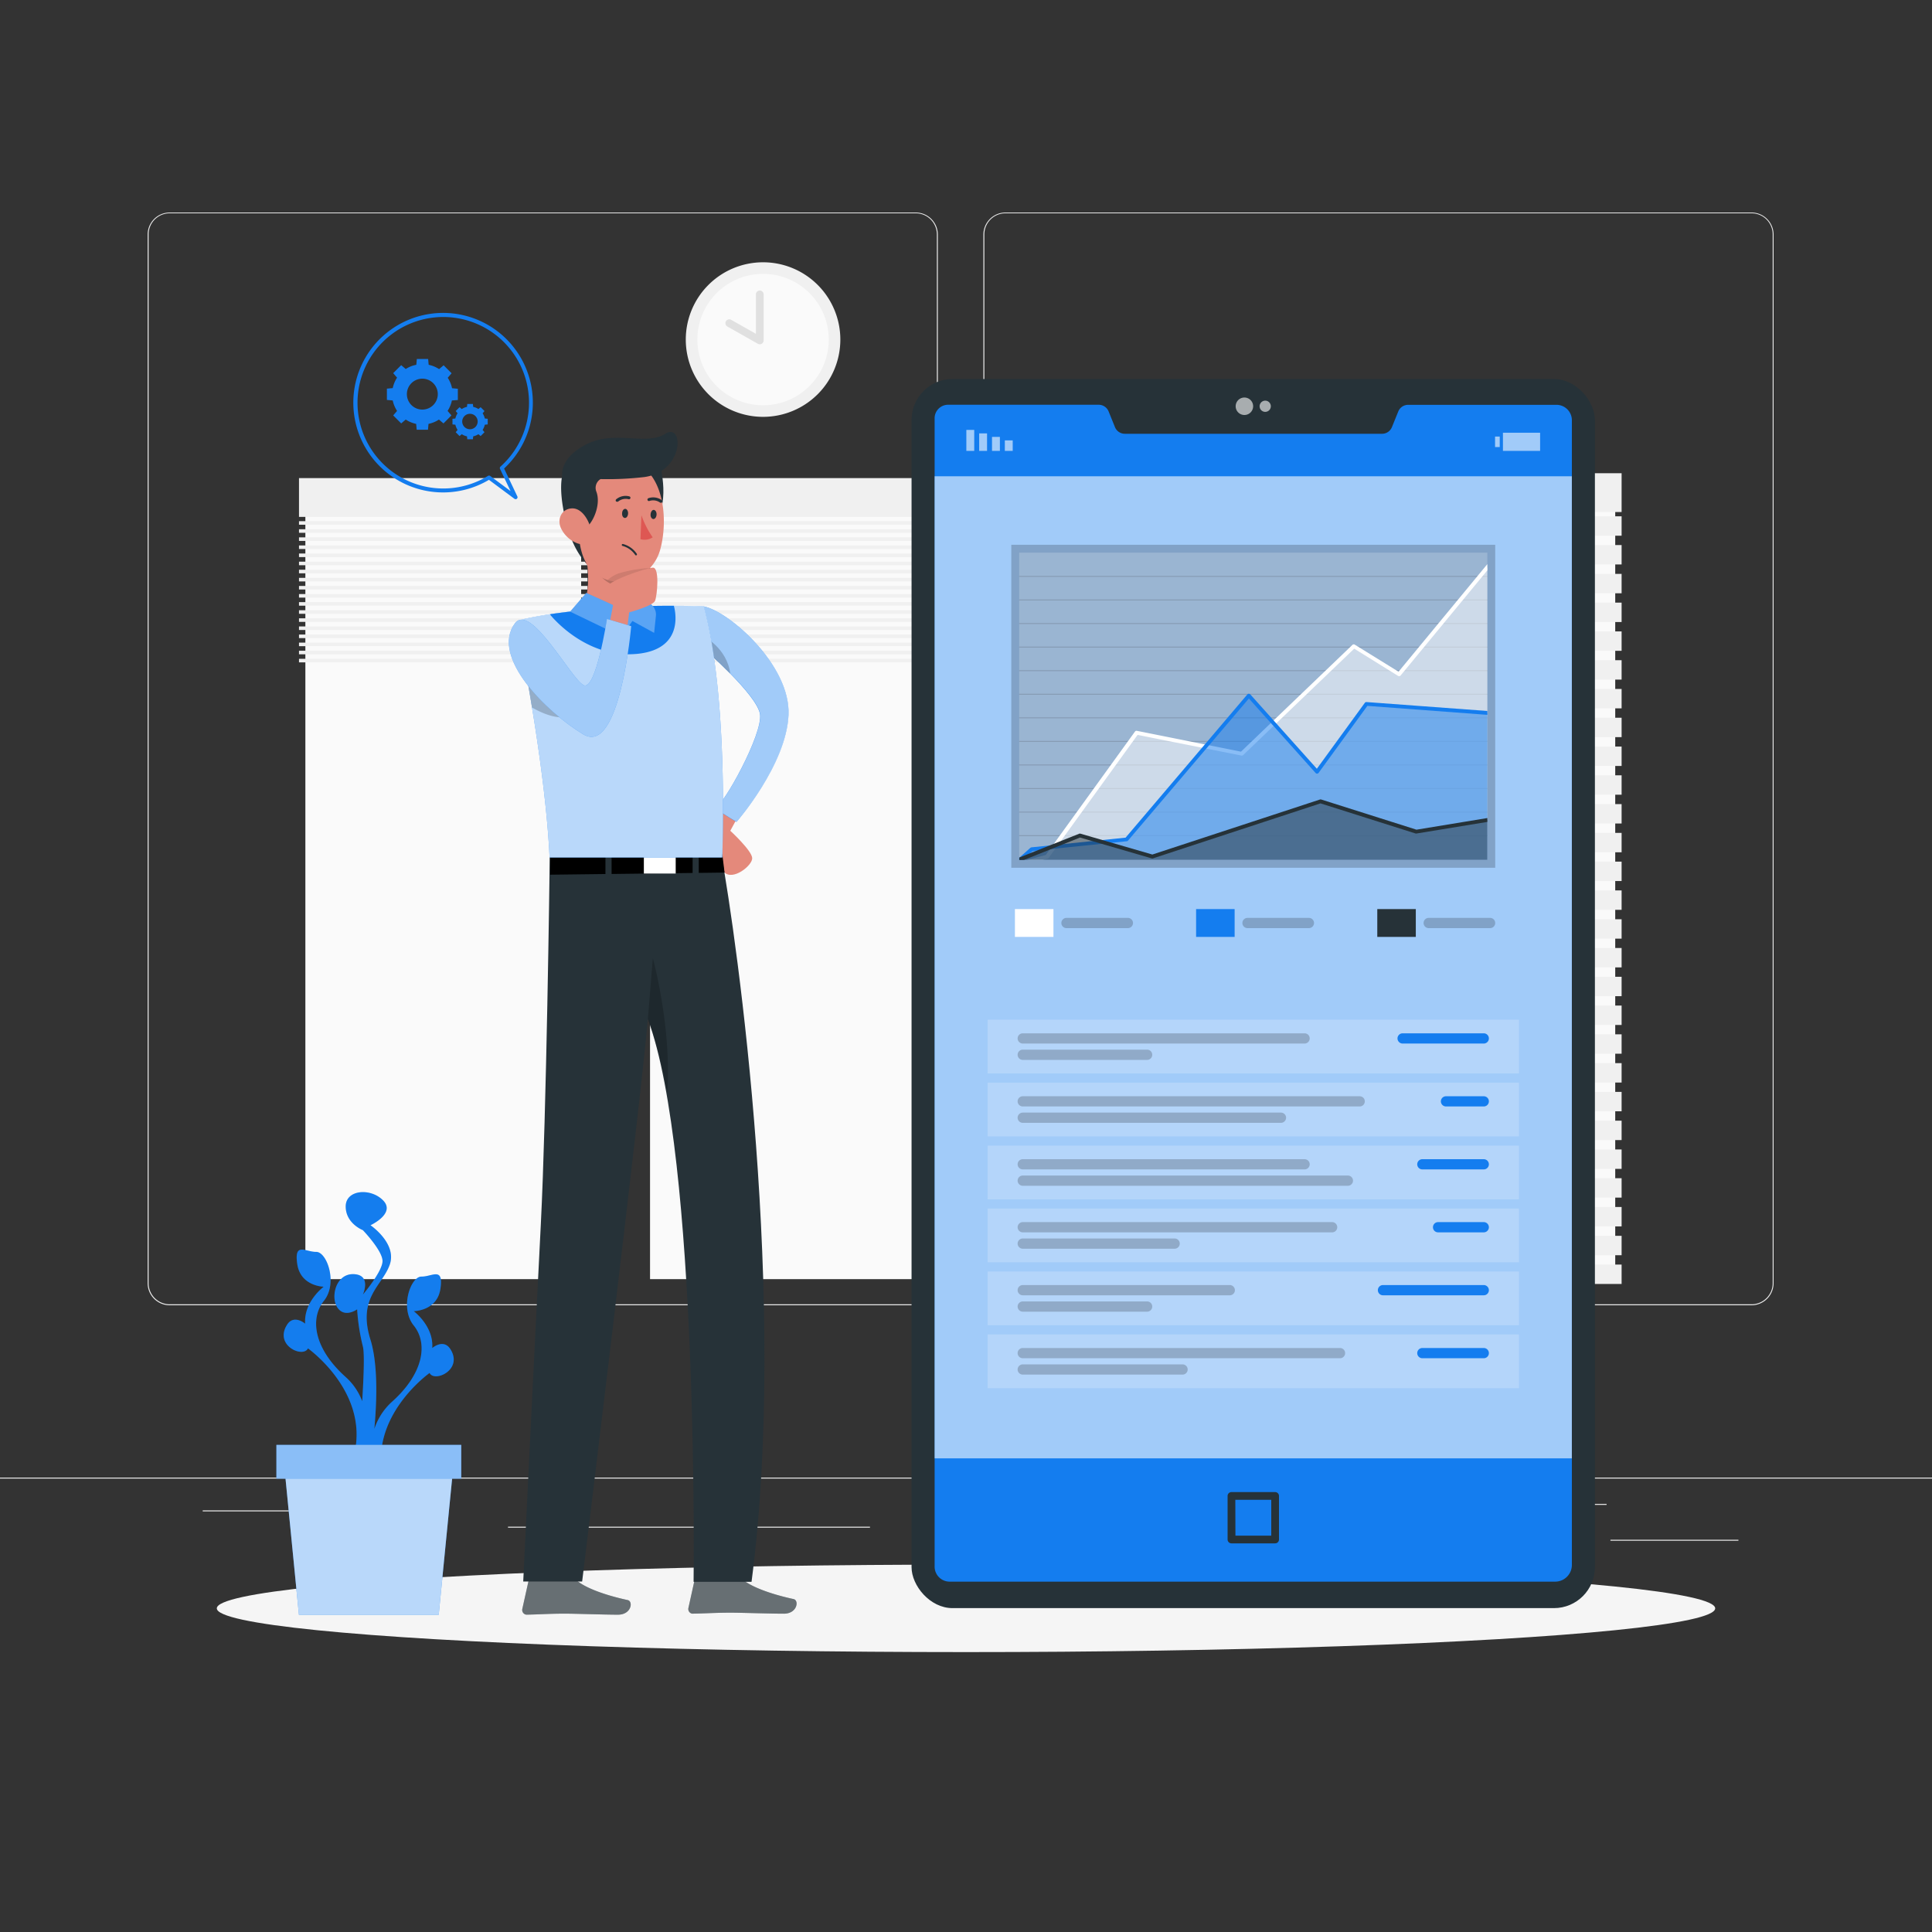 <svg xmlns="http://www.w3.org/2000/svg" viewBox="0 0 500 500"><rect x="0" y="0" width="500" height="500" fill="#333333" stroke="none"/><g id="freepik--background-complete--inject-18"><rect y="382.4" width="500" height="0.25" style="fill:#ebebeb"></rect><rect x="416.78" y="398.49" width="33.12" height="0.25" style="fill:#ebebeb"></rect><rect x="322.53" y="401.21" width="8.69" height="0.25" style="fill:#ebebeb"></rect><rect x="396.59" y="389.21" width="19.19" height="0.25" style="fill:#ebebeb"></rect><rect x="52.46" y="390.89" width="43.19" height="0.25" style="fill:#ebebeb"></rect><rect x="104.56" y="390.89" width="6.33" height="0.25" style="fill:#ebebeb"></rect><rect x="131.47" y="395.11" width="93.68" height="0.25" style="fill:#ebebeb"></rect><path d="M237,337.8H43.91a5.71,5.71,0,0,1-5.7-5.71V60.66A5.71,5.71,0,0,1,43.91,55H237a5.71,5.71,0,0,1,5.71,5.71V332.09A5.71,5.71,0,0,1,237,337.8ZM43.91,55.2a5.46,5.46,0,0,0-5.45,5.46V332.09a5.46,5.46,0,0,0,5.45,5.46H237a5.47,5.47,0,0,0,5.46-5.46V60.66A5.47,5.47,0,0,0,237,55.2Z" style="fill:#ebebeb"></path><path d="M453.31,337.8H260.21a5.72,5.72,0,0,1-5.71-5.71V60.66A5.72,5.72,0,0,1,260.21,55h193.1A5.71,5.71,0,0,1,459,60.66V332.09A5.71,5.71,0,0,1,453.31,337.8ZM260.21,55.2a5.47,5.47,0,0,0-5.46,5.46V332.09a5.47,5.47,0,0,0,5.46,5.46h193.1a5.47,5.47,0,0,0,5.46-5.46V60.66a5.47,5.47,0,0,0-5.46-5.46Z" style="fill:#ebebeb"></path><rect x="257.44" y="125.25" width="71.37" height="204.54" transform="translate(586.26 455.03) rotate(180)" style="fill:#fafafa"></rect><rect x="255.79" y="122.47" width="74.67" height="10.04" transform="translate(586.26 254.98) rotate(180)" style="fill:#f0f0f0"></rect><rect x="255.79" y="133.62" width="74.67" height="5.02" transform="translate(586.26 272.26) rotate(180)" style="fill:#f0f0f0"></rect><rect x="255.79" y="141.07" width="74.67" height="5.02" transform="translate(586.26 287.15) rotate(180)" style="fill:#f0f0f0"></rect><rect x="255.79" y="148.51" width="74.67" height="5.02" transform="translate(586.26 302.05) rotate(180)" style="fill:#f0f0f0"></rect><rect x="255.79" y="155.96" width="74.67" height="5.02" transform="translate(586.26 316.94) rotate(180)" style="fill:#f0f0f0"></rect><rect x="255.79" y="163.41" width="74.67" height="5.02" transform="translate(586.26 331.84) rotate(180)" style="fill:#f0f0f0"></rect><rect x="255.79" y="170.86" width="74.67" height="5.02" transform="translate(586.26 346.74) rotate(180)" style="fill:#f0f0f0"></rect><rect x="255.79" y="178.31" width="74.67" height="5.02" transform="translate(586.26 361.63) rotate(180)" style="fill:#f0f0f0"></rect><rect x="255.79" y="185.76" width="74.67" height="5.02" transform="translate(586.26 376.53) rotate(180)" style="fill:#f0f0f0"></rect><rect x="255.79" y="193.2" width="74.67" height="5.02" transform="translate(586.26 391.43) rotate(180)" style="fill:#f0f0f0"></rect><rect x="255.79" y="200.65" width="74.67" height="5.02" transform="translate(586.26 406.32) rotate(180)" style="fill:#f0f0f0"></rect><rect x="255.79" y="208.1" width="74.67" height="5.02" transform="translate(586.26 421.22) rotate(180)" style="fill:#f0f0f0"></rect><rect x="255.79" y="215.55" width="74.67" height="5.02" transform="translate(586.26 436.12) rotate(180)" style="fill:#f0f0f0"></rect><rect x="255.79" y="223" width="74.67" height="5.02" transform="translate(586.26 451.01) rotate(180)" style="fill:#f0f0f0"></rect><rect x="255.79" y="230.45" width="74.67" height="5.02" transform="translate(586.26 465.91) rotate(180)" style="fill:#f0f0f0"></rect><rect x="255.79" y="237.89" width="74.67" height="5.02" transform="translate(586.26 480.81) rotate(180)" style="fill:#f0f0f0"></rect><rect x="255.79" y="245.34" width="74.67" height="5.02" transform="translate(586.26 495.7) rotate(180)" style="fill:#f0f0f0"></rect><rect x="255.79" y="252.79" width="74.67" height="5.02" transform="translate(586.26 510.6) rotate(180)" style="fill:#f0f0f0"></rect><rect x="255.79" y="260.24" width="74.67" height="5.02" transform="translate(586.26 525.5) rotate(180)" style="fill:#f0f0f0"></rect><rect x="255.79" y="267.69" width="74.67" height="5.02" transform="translate(586.26 540.39) rotate(180)" style="fill:#f0f0f0"></rect><rect x="255.79" y="275.13" width="74.67" height="5.02" transform="translate(586.26 555.29) rotate(180)" style="fill:#f0f0f0"></rect><rect x="255.79" y="282.58" width="74.67" height="5.02" transform="translate(586.26 570.18) rotate(180)" style="fill:#f0f0f0"></rect><rect x="255.79" y="290.03" width="74.67" height="5.02" transform="translate(586.26 585.08) rotate(180)" style="fill:#f0f0f0"></rect><rect x="255.79" y="297.48" width="74.67" height="5.02" transform="translate(586.26 599.98) rotate(180)" style="fill:#f0f0f0"></rect><rect x="255.79" y="304.93" width="74.67" height="5.02" transform="translate(586.26 614.87) rotate(180)" style="fill:#f0f0f0"></rect><rect x="255.79" y="312.38" width="74.67" height="5.02" transform="translate(586.26 629.77) rotate(180)" style="fill:#f0f0f0"></rect><rect x="255.79" y="319.82" width="74.67" height="5.02" transform="translate(586.26 644.67) rotate(180)" style="fill:#f0f0f0"></rect><rect x="255.79" y="327.27" width="74.67" height="5.02" transform="translate(586.26 659.56) rotate(180)" style="fill:#f0f0f0"></rect><rect x="346.65" y="125.25" width="71.37" height="204.54" transform="translate(764.67 455.03) rotate(180)" style="fill:#fafafa"></rect><rect x="345" y="122.47" width="74.67" height="10.04" transform="translate(764.67 254.98) rotate(180)" style="fill:#f0f0f0"></rect><rect x="345" y="133.62" width="74.67" height="5.02" transform="translate(764.67 272.26) rotate(180)" style="fill:#f0f0f0"></rect><rect x="345" y="141.07" width="74.67" height="5.02" transform="translate(764.67 287.15) rotate(180)" style="fill:#f0f0f0"></rect><rect x="345" y="148.51" width="74.67" height="5.02" transform="translate(764.67 302.05) rotate(180)" style="fill:#f0f0f0"></rect><rect x="345" y="155.96" width="74.67" height="5.02" transform="translate(764.67 316.94) rotate(180)" style="fill:#f0f0f0"></rect><rect x="345" y="163.41" width="74.67" height="5.02" transform="translate(764.67 331.84) rotate(180)" style="fill:#f0f0f0"></rect><rect x="345" y="170.86" width="74.67" height="5.02" transform="translate(764.67 346.74) rotate(180)" style="fill:#f0f0f0"></rect><rect x="345" y="178.31" width="74.67" height="5.02" transform="translate(764.67 361.63) rotate(180)" style="fill:#f0f0f0"></rect><rect x="345" y="185.76" width="74.67" height="5.02" transform="translate(764.67 376.53) rotate(180)" style="fill:#f0f0f0"></rect><rect x="345" y="193.2" width="74.67" height="5.02" transform="translate(764.67 391.43) rotate(180)" style="fill:#f0f0f0"></rect><rect x="345" y="200.65" width="74.67" height="5.02" transform="translate(764.67 406.32) rotate(180)" style="fill:#f0f0f0"></rect><rect x="345" y="208.1" width="74.67" height="5.02" transform="translate(764.67 421.22) rotate(180)" style="fill:#f0f0f0"></rect><rect x="345" y="215.55" width="74.67" height="5.02" transform="translate(764.67 436.12) rotate(180)" style="fill:#f0f0f0"></rect><rect x="345" y="223" width="74.67" height="5.02" transform="translate(764.67 451.01) rotate(180)" style="fill:#f0f0f0"></rect><rect x="345" y="230.45" width="74.67" height="5.02" transform="translate(764.67 465.91) rotate(180)" style="fill:#f0f0f0"></rect><rect x="345" y="237.89" width="74.67" height="5.02" transform="translate(764.67 480.81) rotate(180)" style="fill:#f0f0f0"></rect><rect x="345" y="245.34" width="74.67" height="5.02" transform="translate(764.67 495.7) rotate(180)" style="fill:#f0f0f0"></rect><rect x="345" y="252.79" width="74.67" height="5.02" transform="translate(764.67 510.6) rotate(180)" style="fill:#f0f0f0"></rect><rect x="345" y="260.24" width="74.67" height="5.02" transform="translate(764.67 525.5) rotate(180)" style="fill:#f0f0f0"></rect><rect x="345" y="267.69" width="74.67" height="5.02" transform="translate(764.67 540.39) rotate(180)" style="fill:#f0f0f0"></rect><rect x="345" y="275.13" width="74.67" height="5.02" transform="translate(764.67 555.29) rotate(180)" style="fill:#f0f0f0"></rect><rect x="345" y="282.58" width="74.67" height="5.02" transform="translate(764.67 570.18) rotate(180)" style="fill:#f0f0f0"></rect><rect x="345" y="290.03" width="74.67" height="5.02" transform="translate(764.67 585.08) rotate(180)" style="fill:#f0f0f0"></rect><rect x="345" y="297.48" width="74.67" height="5.02" transform="translate(764.67 599.98) rotate(180)" style="fill:#f0f0f0"></rect><rect x="345" y="304.93" width="74.67" height="5.02" transform="translate(764.67 614.87) rotate(180)" style="fill:#f0f0f0"></rect><rect x="345" y="312.38" width="74.67" height="5.02" transform="translate(764.67 629.77) rotate(180)" style="fill:#f0f0f0"></rect><rect x="345" y="319.82" width="74.67" height="5.02" transform="translate(764.67 644.67) rotate(180)" style="fill:#f0f0f0"></rect><rect x="345" y="327.27" width="74.67" height="5.02" transform="translate(764.67 659.56) rotate(180)" style="fill:#f0f0f0"></rect><rect x="168.24" y="126.5" width="71.37" height="204.54" transform="translate(407.84 457.54) rotate(180)" style="fill:#fafafa"></rect><rect x="166.59" y="123.72" width="74.67" height="10.04" transform="translate(407.84 257.49) rotate(180)" style="fill:#f0f0f0"></rect><rect x="166.59" y="134.87" width="74.67" height="0.92" transform="translate(407.84 270.67) rotate(180)" style="fill:#f0f0f0"></rect><rect x="166.59" y="136.97" width="74.67" height="0.92" transform="translate(407.84 274.86) rotate(180)" style="fill:#f0f0f0"></rect><rect x="166.59" y="139.06" width="74.67" height="0.92" transform="translate(407.84 279.05) rotate(180)" style="fill:#f0f0f0"></rect><rect x="166.59" y="141.16" width="74.67" height="0.92" transform="translate(407.84 283.24) rotate(180)" style="fill:#f0f0f0"></rect><rect x="166.59" y="143.26" width="74.67" height="0.92" transform="translate(407.84 287.43) rotate(180)" style="fill:#f0f0f0"></rect><rect x="166.59" y="145.35" width="74.67" height="0.92" transform="translate(407.84 291.63) rotate(180)" style="fill:#f0f0f0"></rect><rect x="166.59" y="147.45" width="74.67" height="0.92" transform="translate(407.84 295.82) rotate(180)" style="fill:#f0f0f0"></rect><rect x="166.59" y="149.54" width="74.67" height="0.92" transform="translate(407.84 300.01) rotate(180)" style="fill:#f0f0f0"></rect><rect x="166.59" y="151.64" width="74.67" height="0.92" transform="translate(407.84 304.2) rotate(180)" style="fill:#f0f0f0"></rect><rect x="166.59" y="153.73" width="74.67" height="0.92" transform="translate(407.84 308.39) rotate(180)" style="fill:#f0f0f0"></rect><rect x="166.59" y="155.83" width="74.67" height="0.92" transform="translate(407.84 312.58) rotate(180)" style="fill:#f0f0f0"></rect><rect x="166.59" y="157.92" width="74.67" height="0.92" transform="translate(407.84 316.77) rotate(180)" style="fill:#f0f0f0"></rect><rect x="166.59" y="160.02" width="74.67" height="0.92" transform="translate(407.84 320.96) rotate(180)" style="fill:#f0f0f0"></rect><rect x="166.59" y="162.12" width="74.67" height="0.92" transform="translate(407.84 325.16) rotate(180)" style="fill:#f0f0f0"></rect><rect x="166.59" y="164.21" width="74.67" height="0.92" transform="translate(407.84 329.35) rotate(180)" style="fill:#f0f0f0"></rect><rect x="166.59" y="166.31" width="74.67" height="0.92" transform="translate(407.84 333.54) rotate(180)" style="fill:#f0f0f0"></rect><rect x="166.59" y="168.4" width="74.67" height="0.92" transform="translate(407.84 337.73) rotate(180)" style="fill:#f0f0f0"></rect><rect x="166.59" y="170.5" width="74.67" height="0.92" transform="translate(407.84 341.92) rotate(180)" style="fill:#f0f0f0"></rect><rect x="79.03" y="126.5" width="71.37" height="204.54" transform="translate(229.43 457.54) rotate(180)" style="fill:#fafafa"></rect><rect x="77.38" y="123.72" width="74.67" height="10.04" transform="translate(229.43 257.49) rotate(180)" style="fill:#f0f0f0"></rect><rect x="77.38" y="134.87" width="74.67" height="0.92" transform="translate(229.43 270.67) rotate(180)" style="fill:#f0f0f0"></rect><rect x="77.38" y="136.97" width="74.67" height="0.92" transform="translate(229.43 274.86) rotate(180)" style="fill:#f0f0f0"></rect><rect x="77.38" y="139.06" width="74.67" height="0.92" transform="translate(229.43 279.05) rotate(180)" style="fill:#f0f0f0"></rect><rect x="77.38" y="141.16" width="74.67" height="0.92" transform="translate(229.43 283.24) rotate(180)" style="fill:#f0f0f0"></rect><rect x="77.38" y="143.26" width="74.67" height="0.92" transform="translate(229.43 287.43) rotate(180)" style="fill:#f0f0f0"></rect><rect x="77.38" y="145.35" width="74.67" height="0.92" transform="translate(229.43 291.63) rotate(180)" style="fill:#f0f0f0"></rect><rect x="77.38" y="147.45" width="74.67" height="0.92" transform="translate(229.43 295.82) rotate(180)" style="fill:#f0f0f0"></rect><rect x="77.38" y="149.54" width="74.67" height="0.92" transform="translate(229.43 300.01) rotate(180)" style="fill:#f0f0f0"></rect><rect x="77.38" y="151.64" width="74.67" height="0.92" transform="translate(229.43 304.2) rotate(180)" style="fill:#f0f0f0"></rect><rect x="77.38" y="153.73" width="74.67" height="0.92" transform="translate(229.43 308.39) rotate(180)" style="fill:#f0f0f0"></rect><rect x="77.38" y="155.83" width="74.67" height="0.92" transform="translate(229.43 312.58) rotate(180)" style="fill:#f0f0f0"></rect><rect x="77.38" y="157.92" width="74.67" height="0.92" transform="translate(229.43 316.77) rotate(180)" style="fill:#f0f0f0"></rect><rect x="77.38" y="160.02" width="74.67" height="0.92" transform="translate(229.43 320.96) rotate(180)" style="fill:#f0f0f0"></rect><rect x="77.38" y="162.12" width="74.67" height="0.92" transform="translate(229.43 325.16) rotate(180)" style="fill:#f0f0f0"></rect><rect x="77.38" y="164.21" width="74.67" height="0.92" transform="translate(229.43 329.35) rotate(180)" style="fill:#f0f0f0"></rect><rect x="77.38" y="166.31" width="74.67" height="0.92" transform="translate(229.43 333.54) rotate(180)" style="fill:#f0f0f0"></rect><rect x="77.38" y="168.4" width="74.67" height="0.92" transform="translate(229.43 337.73) rotate(180)" style="fill:#f0f0f0"></rect><rect x="77.38" y="170.5" width="74.67" height="0.92" transform="translate(229.43 341.92) rotate(180)" style="fill:#f0f0f0"></rect><path d="M217.48,87.88a20,20,0,1,1-20-20A20,20,0,0,1,217.48,87.88Z" style="fill:#f0f0f0"></path><path d="M214.48,87.88a17,17,0,1,1-17-17A17,17,0,0,1,214.48,87.88Z" style="fill:#fafafa"></path><path d="M196.63,89.1a1,1,0,0,1-.49-.13l-7.89-4.46a1,1,0,0,1-.38-1.37,1,1,0,0,1,1.36-.37l6.4,3.62V76.19a1,1,0,0,1,2,0V88.1a1,1,0,0,1-1,1Z" style="fill:#e0e0e0"></path></g><g id="freepik--Shadow--inject-18"><ellipse id="freepik--path--inject-18" cx="250" cy="416.24" rx="193.89" ry="11.32" style="fill:#f5f5f5"></ellipse></g><g id="freepik--Plant--inject-18"><path d="M116.63,349.27c-1.8-3-4.77-.39-4.77-.39.43-5.68-4.8-9.56-4.8-9.56s6.07,0,6.92-5.8-2.12-3.1-4.9-3.14-5.69,8.09-2,12.66,2.68,12.37-5.78,19.87a16.44,16.44,0,0,0-4.42,6.9c.63-6.89,1-16.6-1-23.08-3.45-11,3.12-14,5-19.48s-5-10.16-5-10.16,6.5-3,3.33-6.36-9.74-2.92-9.74,1.5,4.44,6.13,4.44,6.13,5.09,5.29,5.09,8-5.09,8.68-5.09,8.68,2.33-5.07-2.32-5.29-6.14,5.93-4.24,8.68,5.08.42,5.08.42a53.45,53.45,0,0,0,1.46,9.53c.48,1.58.25,7.79-.15,14.26a15.94,15.94,0,0,0-4.12-6.12c-8.47-7.5-9.46-15.3-5.79-19.87s.76-12.7-2-12.66-5.75-2.65-4.9,3.14S83.78,333,83.78,333s-5.22,3.89-4.8,9.57c0,0-3-2.58-4.76.39-3.22,5.29,4.23,8.57,5.48,6,0,0,15.79,11.18,12,27.27l.89,1.3c-.12,1.3-.19,2.08-.19,2.08l1.24-.53,1.4,2.08a48.19,48.19,0,0,0,.36,7l3.78-5.57c-3.81-16.09,12-27.27,12-27.27C112.39,357.84,119.84,354.56,116.63,349.27Z" style="fill:#147DEF"></path><path d="M116.63,349.27c-1.8-3-4.77-.39-4.77-.39.43-5.68-4.8-9.56-4.8-9.56s6.07,0,6.92-5.8-2.12-3.1-4.9-3.14-5.69,8.09-2,12.66,2.68,12.37-5.78,19.87a16.44,16.44,0,0,0-4.42,6.9c.63-6.89,1-16.6-1-23.08-3.45-11,3.12-14,5-19.48s-5-10.16-5-10.16,6.5-3,3.33-6.36-9.74-2.92-9.74,1.5,4.44,6.13,4.44,6.13,5.09,5.29,5.09,8-5.09,8.68-5.09,8.68,2.33-5.07-2.32-5.29-6.14,5.93-4.24,8.68,5.08.42,5.08.42a53.45,53.45,0,0,0,1.46,9.53c.48,1.58.25,7.79-.15,14.26a15.94,15.94,0,0,0-4.12-6.12c-8.47-7.5-9.46-15.3-5.79-19.87s.76-12.7-2-12.66-5.75-2.65-4.9,3.14S83.78,333,83.78,333s-5.22,3.89-4.8,9.57c0,0-3-2.58-4.76.39-3.22,5.29,4.23,8.57,5.48,6,0,0,15.79,11.18,12,27.27l.89,1.3c-.12,1.3-.19,2.08-.19,2.08l1.24-.53,1.4,2.08a48.19,48.19,0,0,0,.36,7l3.78-5.57c-3.81-16.09,12-27.27,12-27.27C112.39,357.84,119.84,354.56,116.63,349.27Z" style="fill:#147DEF;opacity:0.2;isolation:isolate"></path><polygon points="113.54 417.91 77.36 417.91 73.46 378.3 117.44 378.3 113.54 417.91" style="fill:#147DEF"></polygon><polygon points="113.54 417.91 77.36 417.91 73.46 378.3 117.44 378.3 113.54 417.91" style="fill:#fff;opacity:0.7;isolation:isolate"></polygon><rect x="71.53" y="373.93" width="47.84" height="8.74" style="fill:#147DEF"></rect><rect x="71.53" y="373.93" width="47.84" height="8.74" style="fill:#fff;opacity:0.5;isolation:isolate"></rect></g><g id="freepik--Device--inject-18"><rect x="235.91" y="98.09" width="176.85" height="318.09" rx="10.6" style="fill:#263238"></rect><path d="M406.8,108.74V405a4.33,4.33,0,0,1-4.4,4.33H245.81a3.89,3.89,0,0,1-3.93-4V108.38a3.5,3.5,0,0,1,3.37-3.63h39.14a2.77,2.77,0,0,1,2.53,1.76l1.62,4a2.75,2.75,0,0,0,2.52,1.75h66.65a2.75,2.75,0,0,0,2.52-1.72l1.62-4a2.76,2.76,0,0,1,2.52-1.77H403A4,4,0,0,1,406.8,108.74Z" style="fill:#147DEF"></path><rect x="241.88" y="123.26" width="164.91" height="254.16" style="fill:#fff;opacity:0.6;isolation:isolate"></rect><rect x="255.59" y="263.9" width="137.51" height="13.91" style="fill:#fff;opacity:0.2;isolation:isolate"></rect><rect x="255.59" y="280.19" width="137.51" height="13.91" style="fill:#fff;opacity:0.2;isolation:isolate"></rect><rect x="255.59" y="296.48" width="137.51" height="13.91" style="fill:#fff;opacity:0.2;isolation:isolate"></rect><rect x="255.59" y="312.77" width="137.51" height="13.91" style="fill:#fff;opacity:0.2;isolation:isolate"></rect><rect x="255.59" y="329.06" width="137.51" height="13.91" style="fill:#fff;opacity:0.2;isolation:isolate"></rect><rect x="255.59" y="345.35" width="137.51" height="13.91" style="fill:#fff;opacity:0.2;isolation:isolate"></rect><rect x="260.06" y="113.97" width="2.04" height="2.72" transform="translate(522.15 230.66) rotate(180)" style="fill:#fff;opacity:0.6;isolation:isolate"></rect><rect x="256.74" y="113.06" width="2.04" height="3.62" transform="translate(515.51 229.75) rotate(180)" style="fill:#fff;opacity:0.6;isolation:isolate"></rect><rect x="253.42" y="112.16" width="2.04" height="4.53" transform="translate(508.87 228.85) rotate(180)" style="fill:#fff;opacity:0.6;isolation:isolate"></rect><rect x="250.1" y="111.25" width="2.04" height="5.43" transform="translate(502.23 227.94) rotate(180)" style="fill:#fff;opacity:0.6;isolation:isolate"></rect><rect x="386.92" y="112.98" width="1.21" height="2.72" style="fill:#fff;opacity:0.6;isolation:isolate"></rect><rect x="388.96" y="111.99" width="9.62" height="4.7" transform="translate(787.54 228.68) rotate(180)" style="fill:#fff;opacity:0.6;isolation:isolate"></rect><path d="M330,399.42H318.7a1,1,0,0,1-1-1V387.15a1,1,0,0,1,1-1H330a1,1,0,0,1,1,1v11.27A1,1,0,0,1,330,399.42Zm-10.27-2H329v-9.27H319.7Z" style="fill:#263238"></path><rect x="262.66" y="235.27" width="9.97" height="7.2" style="fill:#fff"></rect><path d="M291.85,240.2H276a1.33,1.33,0,0,1-1.32-1.33h0a1.32,1.32,0,0,1,1.32-1.32h15.89a1.32,1.32,0,0,1,1.33,1.32h0A1.33,1.33,0,0,1,291.85,240.2Z" style="opacity:0.2;isolation:isolate"></path><rect x="309.55" y="235.27" width="9.97" height="7.2" style="fill:#147DEF"></rect><path d="M338.74,240.2H322.85a1.33,1.33,0,0,1-1.32-1.33h0a1.32,1.32,0,0,1,1.32-1.32h15.89a1.32,1.32,0,0,1,1.33,1.32h0A1.33,1.33,0,0,1,338.74,240.2Z" style="opacity:0.2;isolation:isolate"></path><rect x="356.44" y="235.27" width="9.97" height="7.2" style="fill:#263238"></rect><path d="M385.63,240.2H369.74a1.33,1.33,0,0,1-1.32-1.33h0a1.32,1.32,0,0,1,1.32-1.32h15.89a1.32,1.32,0,0,1,1.33,1.32h0A1.33,1.33,0,0,1,385.63,240.2Z" style="opacity:0.2;isolation:isolate"></path><path d="M337.63,270.07H264.69a1.34,1.34,0,0,1-1.33-1.33h0a1.33,1.33,0,0,1,1.33-1.32h72.94a1.32,1.32,0,0,1,1.32,1.32h0A1.33,1.33,0,0,1,337.63,270.07Z" style="opacity:0.2;isolation:isolate"></path><path d="M296.88,274.3H264.69a1.33,1.33,0,0,1-1.33-1.32h0a1.33,1.33,0,0,1,1.33-1.33h32.19A1.32,1.32,0,0,1,298.2,273h0A1.32,1.32,0,0,1,296.88,274.3Z" style="opacity:0.2;isolation:isolate"></path><path d="M384,270.07H363a1.34,1.34,0,0,1-1.33-1.33h0a1.33,1.33,0,0,1,1.33-1.32h21a1.32,1.32,0,0,1,1.32,1.32h0A1.33,1.33,0,0,1,384,270.07Z" style="fill:#147DEF"></path><path d="M351.89,286.35h-87.2a1.33,1.33,0,0,1-1.33-1.32h0a1.33,1.33,0,0,1,1.33-1.32h87.2a1.32,1.32,0,0,1,1.32,1.32h0A1.32,1.32,0,0,1,351.89,286.35Z" style="opacity:0.2;isolation:isolate"></path><path d="M331.51,290.59H264.69a1.33,1.33,0,0,1-1.33-1.33h0a1.33,1.33,0,0,1,1.33-1.32h66.82a1.33,1.33,0,0,1,1.33,1.32h0A1.33,1.33,0,0,1,331.51,290.59Z" style="opacity:0.2;isolation:isolate"></path><path d="M384,286.35h-9.78a1.32,1.32,0,0,1-1.32-1.32h0a1.32,1.32,0,0,1,1.32-1.32H384a1.32,1.32,0,0,1,1.32,1.32h0A1.32,1.32,0,0,1,384,286.35Z" style="fill:#147DEF"></path><path d="M337.63,302.64H264.69a1.33,1.33,0,0,1-1.33-1.32h0a1.33,1.33,0,0,1,1.33-1.32h72.94a1.32,1.32,0,0,1,1.32,1.32h0A1.32,1.32,0,0,1,337.63,302.64Z" style="opacity:0.2;isolation:isolate"></path><path d="M348.83,306.88H264.69a1.34,1.34,0,0,1-1.33-1.33h0a1.33,1.33,0,0,1,1.33-1.32h84.14a1.33,1.33,0,0,1,1.33,1.32h0A1.34,1.34,0,0,1,348.83,306.88Z" style="opacity:0.2;isolation:isolate"></path><path d="M384,302.64H368.1a1.32,1.32,0,0,1-1.32-1.32h0A1.32,1.32,0,0,1,368.1,300H384a1.32,1.32,0,0,1,1.32,1.32h0A1.32,1.32,0,0,1,384,302.64Z" style="fill:#147DEF"></path><path d="M344.76,318.93H264.69a1.33,1.33,0,0,1-1.33-1.32h0a1.34,1.34,0,0,1,1.33-1.33h80.07a1.33,1.33,0,0,1,1.32,1.33h0A1.32,1.32,0,0,1,344.76,318.93Z" style="opacity:0.2;isolation:isolate"></path><path d="M304,323.17H264.69a1.34,1.34,0,0,1-1.33-1.33h0a1.33,1.33,0,0,1,1.33-1.32H304a1.32,1.32,0,0,1,1.32,1.32h0A1.33,1.33,0,0,1,304,323.17Z" style="opacity:0.2;isolation:isolate"></path><path d="M384,318.93H372.18a1.32,1.32,0,0,1-1.33-1.32h0a1.33,1.33,0,0,1,1.33-1.33H384a1.33,1.33,0,0,1,1.32,1.33h0A1.32,1.32,0,0,1,384,318.93Z" style="fill:#147DEF"></path><path d="M318.27,335.22H264.69a1.33,1.33,0,0,1-1.33-1.32h0a1.34,1.34,0,0,1,1.33-1.33h53.58a1.33,1.33,0,0,1,1.32,1.33h0A1.32,1.32,0,0,1,318.27,335.22Z" style="opacity:0.2;isolation:isolate"></path><path d="M296.88,339.46H264.69a1.34,1.34,0,0,1-1.33-1.33h0a1.33,1.33,0,0,1,1.33-1.32h32.19a1.32,1.32,0,0,1,1.32,1.32h0A1.33,1.33,0,0,1,296.88,339.46Z" style="opacity:0.2;isolation:isolate"></path><path d="M384,335.22H357.91a1.32,1.32,0,0,1-1.32-1.32h0a1.33,1.33,0,0,1,1.32-1.33H384a1.33,1.33,0,0,1,1.32,1.33h0A1.32,1.32,0,0,1,384,335.22Z" style="fill:#147DEF"></path><path d="M346.79,351.51h-82.1a1.33,1.33,0,0,1-1.33-1.32h0a1.34,1.34,0,0,1,1.33-1.33h82.1a1.33,1.33,0,0,1,1.33,1.33h0A1.32,1.32,0,0,1,346.79,351.51Z" style="opacity:0.2;isolation:isolate"></path><path d="M306.05,355.75H264.69a1.34,1.34,0,0,1-1.33-1.33h0a1.33,1.33,0,0,1,1.33-1.32h41.36a1.32,1.32,0,0,1,1.32,1.32h0A1.33,1.33,0,0,1,306.05,355.75Z" style="opacity:0.2;isolation:isolate"></path><path d="M384,351.51H368.1a1.32,1.32,0,0,1-1.32-1.32h0a1.33,1.33,0,0,1,1.32-1.33H384a1.33,1.33,0,0,1,1.32,1.33h0A1.32,1.32,0,0,1,384,351.51Z" style="fill:#147DEF"></path><rect x="263.76" y="149.05" width="121.16" height="0.24" style="opacity:0.2;isolation:isolate"></rect><rect x="263.76" y="155.15" width="121.16" height="0.24" style="opacity:0.2;isolation:isolate"></rect><rect x="263.76" y="161.25" width="121.16" height="0.24" style="opacity:0.2;isolation:isolate"></rect><rect x="263.76" y="167.35" width="121.16" height="0.24" style="opacity:0.2;isolation:isolate"></rect><rect x="263.76" y="173.45" width="121.16" height="0.24" style="opacity:0.2;isolation:isolate"></rect><rect x="263.76" y="179.55" width="121.16" height="0.24" style="opacity:0.2;isolation:isolate"></rect><rect x="263.76" y="185.65" width="121.16" height="0.24" style="opacity:0.2;isolation:isolate"></rect><rect x="263.76" y="191.75" width="121.16" height="0.24" style="opacity:0.2;isolation:isolate"></rect><rect x="263.76" y="197.85" width="121.16" height="0.24" style="opacity:0.2;isolation:isolate"></rect><rect x="263.76" y="203.95" width="121.16" height="0.24" style="opacity:0.2;isolation:isolate"></rect><rect x="263.76" y="210.05" width="121.16" height="0.24" style="opacity:0.2;isolation:isolate"></rect><rect x="263.76" y="216.15" width="121.16" height="0.24" style="opacity:0.2;isolation:isolate"></rect><rect x="261.72" y="140.99" width="125.24" height="83.59" style="opacity:0.2;isolation:isolate"></rect><rect x="263.76" y="143.03" width="121.16" height="79.52" style="fill:#fff;opacity:0.2;isolation:isolate"></rect><polygon points="384.92 146.84 384.92 222.54 267.84 222.54 271.01 221.71 294.18 189.64 321.38 195.08 350.4 167.27 362.08 174.52 384.92 146.84" style="fill:#fff;opacity:0.5;isolation:isolate"></polygon><path d="M384.92,146v1.61l-22.44,27.2a.52.52,0,0,1-.66.11l-11.35-7.05-28.74,27.54a.51.51,0,0,1-.45.13L294.4,190.2l-23,31.81a.53.53,0,0,1-.29.19l-1.31.35h-4l4.85-1.29,23.07-31.92a.48.48,0,0,1,.51-.2l26.94,5.39L350,166.9a.51.51,0,0,1,.62-.06l11.32,7Z" style="fill:#fff"></path><polygon points="384.92 184.52 384.92 222.54 263.89 222.54 267.01 219.78 291.56 217.24 323.2 180.03 340.84 199.75 353.63 182.18 384.92 184.52" style="fill:#147DEF;opacity:0.5"></polygon><path d="M384.92,184v1l-31.05-2.32L341.26,200a.54.54,0,0,1-.39.22.5.5,0,0,1-.4-.18l-17.26-19.27-31.27,36.76a.44.44,0,0,1-.33.18l-24.39,2.51-2.57,2.29h-.89V222l2.91-2.59a.5.5,0,0,1,.29-.12l24.34-2.51,31.51-37.06a.5.5,0,0,1,.38-.17.6.6,0,0,1,.39.16l17.22,19.24,12.41-17.05a.52.52,0,0,1,.45-.21Z" style="fill:#147DEF"></path><polygon points="384.92 212.23 384.92 222.54 263.76 222.54 263.76 222.47 279.46 216.24 298.21 221.68 341.74 207.39 366.52 215.23 384.92 212.23" style="fill:#263238;opacity:0.5"></polygon><path d="M384.92,211.71v1l-18.31,3a.69.69,0,0,1-.25,0l-24.62-7.8-43.37,14.24a.51.51,0,0,1-.3,0l-18.57-5.4L265,222.55h-1.21v-.62l15.52-6.17a.47.47,0,0,1,.33,0l18.59,5.39,43.38-14.24a.55.55,0,0,1,.31,0l24.66,7.81Z" style="fill:#263238"></path><path d="M324.31,105.14a2.26,2.26,0,1,1-2.26-2.26A2.26,2.26,0,0,1,324.31,105.14Z" style="fill:#fff;opacity:0.6;isolation:isolate"></path><path d="M328.89,105.14a1.45,1.45,0,1,1-1.45-1.45A1.45,1.45,0,0,1,328.89,105.14Z" style="fill:#fff;opacity:0.6;isolation:isolate"></path></g><g id="freepik--speech-bubble--inject-18"><path d="M118.49,103.53v-2.92l-1.5-.14a7.77,7.77,0,0,0-1.12-2.7l1-1.17-2.06-2.07-1.17,1a7.77,7.77,0,0,0-2.7-1.12l-.14-1.51h-2.92l-.14,1.51A7.77,7.77,0,0,0,105,95.5l-1.17-1-2.07,2.07,1,1.17a7.77,7.77,0,0,0-1.12,2.7l-1.51.14v2.92l1.51.14a7.77,7.77,0,0,0,1.12,2.7l-1,1.17,2.07,2.07,1.17-1a7.77,7.77,0,0,0,2.7,1.12l.14,1.51h2.92l.14-1.51a7.77,7.77,0,0,0,2.7-1.12l1.17,1,2.06-2.07-1-1.17a7.77,7.77,0,0,0,1.12-2.7ZM109.3,106a4,4,0,1,1,4-4A4,4,0,0,1,109.3,106Z" style="fill:#147DEF"></path><path d="M126.22,109.84v-1.46l-.75-.07a4,4,0,0,0-.57-1.35l.49-.58-1-1-.58.48a3.75,3.75,0,0,0-1.35-.56l-.07-.75h-1.46l-.07.75a3.75,3.75,0,0,0-1.35.56l-.58-.48-1,1,.49.58a4,4,0,0,0-.57,1.35l-.75.07v1.46l.75.07a4,4,0,0,0,.57,1.35l-.49.59,1,1,.58-.48a3.94,3.94,0,0,0,1.35.56l.07.75h1.46l.07-.75a3.94,3.94,0,0,0,1.35-.56l.58.48,1-1-.49-.59a4,4,0,0,0,.57-1.35Zm-4.6,1.25a2,2,0,1,1,2-2A2,2,0,0,1,121.62,111.09Z" style="fill:#147DEF"></path><path d="M133.44,129.19a.57.57,0,0,1-.3-.1l-6.6-4.91a23.23,23.23,0,1,1,3.92-2.93l3.43,7.22a.5.5,0,0,1-.45.72Zm-6.87-6.11a.49.49,0,0,1,.3.1l5.26,3.91-2.73-5.75a.5.5,0,0,1,.12-.58,22.19,22.19,0,1,0-3.21,2.39A.48.48,0,0,1,126.57,123.08Z" style="fill:#147DEF"></path></g><g id="freepik--Character--inject-18"><g id="freepik--group--inject-18"><path d="M147.66,408.41H137.53a.73.73,0,0,0-.71.57l-1.65,7.43a1.23,1.23,0,0,0,1,1.46l.27,0c3.28-.06,5.67-.26,9.79-.26,2.54,0,10.19.27,13.69.27s4-3.46,2.53-3.78c-6.44-1.4-11.28-3.34-13.33-5.19A2,2,0,0,0,147.66,408.41Z" style="fill:#263238"></path><path d="M190.65,408.14H180.51a.74.74,0,0,0-.71.58l-1.64,7.43a1.22,1.22,0,0,0,.94,1.46l.28,0c3.28-.05,5.66-.25,9.78-.25,2.54,0,10.19.26,13.69.26s4-3.46,2.53-3.78c-6.43-1.4-11.27-3.34-13.33-5.18A2,2,0,0,0,190.65,408.14Z" style="fill:#263238"></path><path d="M147.66,408.41H137.53a.73.73,0,0,0-.71.57l-1.65,7.43a1.23,1.23,0,0,0,1,1.46l.27,0c3.28-.06,5.67-.26,9.79-.26,2.54,0,10.19.27,13.69.27s4-3.46,2.53-3.78c-6.44-1.4-11.28-3.34-13.33-5.19A2,2,0,0,0,147.66,408.41Z" style="fill:#fff;opacity:0.3"></path><path d="M190.65,408.14H180.51a.74.74,0,0,0-.71.58l-1.64,7.43a1.22,1.22,0,0,0,.94,1.46l.28,0c3.28-.05,5.66-.25,9.78-.25,2.54,0,10.19.26,13.69.26s4-3.46,2.53-3.78c-6.43-1.4-11.27-3.34-13.33-5.18A2,2,0,0,0,190.65,408.14Z" style="fill:#fff;opacity:0.3"></path><path d="M192,209.48,189,215s5.67,5.2,5.67,7.12-5.05,5.91-7.25,3.6-5.38-8.62-5.37-9.88,2.32-2.6,2.32-2.6l4.41-8.07Z" style="fill:#e4897b"></path><path d="M182.07,156.92c6.47,1.2,22.56,15.18,22,28.1s-13.45,27.69-13.45,27.69-7-4-5.28-4,12.21-18.87,11.34-23.94-14.64-17-14.64-17Z" style="fill:#147DEF"></path><path d="M204.1,185c-.53,12.93-13.45,27.69-13.45,27.69s-7-4-5.28-4,12.21-18.87,11.34-23.94c-.43-2.56-4.16-6.86-7.73-10.49s-6.91-6.48-6.91-6.48V156.92C188.54,158.12,204.63,172.1,204.1,185Z" style="fill:#fff;opacity:0.6;isolation:isolate"></path><path d="M189,174.33c-3.52-3.56-6.91-6.48-6.91-6.48v-3.18S188.12,167.67,189,174.33Z" style="opacity:0.2;isolation:isolate"></path><path d="M142.29,220.53h44.28c4.21,23,17.39,116.35,7.93,188.84h-15s1.39-110.09-11.84-145.67c-1.53,19-17,145.6-17,145.6H135.41s2.28-47.61,4.56-92.58C141.41,288.4,142.23,226.35,142.29,220.53Z" style="fill:#263238"></path><path d="M167.67,263.71a119,119,0,0,1,5,19.15c1.23-16.94-3.72-34.91-3.72-34.91Z" style="opacity:0.2;isolation:isolate"></path><polygon points="186.94 221.06 142.37 221.06 142.37 226.37 187.51 225.82 186.94 221.06"></polygon><rect x="156.7" y="218.68" width="1.59" height="9.42" transform="translate(314.98 446.77) rotate(180)" style="fill:#263238"></rect><rect x="179.25" y="218.68" width="1.59" height="9.42" transform="translate(360.09 446.77) rotate(180)" style="fill:#263238"></rect><rect x="166.63" y="220.14" width="8.24" height="5.94" transform="translate(341.5 446.21) rotate(180)" style="fill:#fff"></rect><path d="M186.92,221.92H142.23c-1-21.74-6.64-51.22-8.22-59.2a2.15,2.15,0,0,1,1.64-2.53c2.25-.49,4.56-.91,6.9-1.27a216.52,216.52,0,0,1,31.84-2.14c4.72,0,7.68.14,7.68.14C187.49,176.29,187.38,207.54,186.92,221.92Z" style="fill:#147DEF"></path><path d="M186.92,221.92H142.23c-.57-12.23-2.6-26.9-4.55-38.82-1.51-9.27-3-16.89-3.67-20.38a1.82,1.82,0,0,1,0-.57,2.12,2.12,0,0,1,1.67-2c2.25-.49,4.56-.91,6.9-1.27a216.52,216.52,0,0,1,31.84-2.14c4.72,0,7.68.14,7.68.14C187.49,176.29,187.38,207.54,186.92,221.92Z" style="fill:#fff;opacity:0.7;isolation:isolate"></path><path d="M165.07,169.2c-13.62,1.44-22.7-10.14-22.7-10.14l.18-.14a216.52,216.52,0,0,1,31.84-2.14S177.86,167.85,165.07,169.2Z" style="fill:#147DEF"></path><path d="M150,157.86c3.83,3.48,13.21,2.2,13.21,2.2s5.86-1.61,4.63-3.44c-3.45-.57-5.12-2.18-5.81-4.24a10,10,0,0,1-.35-3.94,20.71,20.71,0,0,1,.29-2.2l-11.6-8.59C151.9,143.32,153.76,153.75,150,157.86Z" style="fill:#e4897b"></path><path d="M153.06,143.11c.46,7,6.18,8.88,9,9.27a10,10,0,0,1-.35-3.94Z" style="opacity:0.2;isolation:isolate"></path><path d="M151.72,153.45l11.08,5,.65-4,4.08,1.43a3.36,3.36,0,0,1,2.22,3.51l-.46,4.4-5.62-3.08-2.81,4-13.31-6.42Z" style="fill:#147DEF"></path><path d="M151.72,153.45l11.08,5,.65-4,4.08,1.43a3.36,3.36,0,0,1,2.22,3.51l-.46,4.4-5.62-3.08-2.81,4-13.31-6.42Z" style="fill:#fff;opacity:0.3;isolation:isolate"></path><path d="M170.76,120.19s3.15,10.86-2.17,15.9-8-15.59-8-15.59Z" style="fill:#263238"></path><path d="M170.84,142.33a10.93,10.93,0,0,1-.39,1.14,11.33,11.33,0,0,1-5.7,6.05,10.4,10.4,0,0,1-7.48.59,10.22,10.22,0,0,1-4.58-3c-3.91-4.25-3.63-9-3.8-17a11,11,0,0,1,15.56-10.41C172.19,123.22,172.84,135.18,170.84,142.33Z" style="fill:#e4897b"></path><path d="M161,132.84c-.07.65.29,1.2.73,1.21s.79-.5.82-1.15-.31-1.2-.73-1.21S161,132.18,161,132.84Z" style="fill:#263238"></path><path d="M168.37,133.12c-.07.65.31,1.2.73,1.21s.79-.51.82-1.16-.3-1.19-.73-1.21S168.4,132.5,168.37,133.12Z" style="fill:#263238"></path><path d="M166,133.35a23.84,23.84,0,0,0,2.91,5.71,3.76,3.76,0,0,1-3.16.47Z" style="fill:#de5753"></path><path d="M171.23,130.07a.43.43,0,0,1-.4,0,3.08,3.08,0,0,0-2.74-.43.38.38,0,0,1-.3-.7h0a3.8,3.8,0,0,1,3.47.49.38.38,0,0,1,.11.53h0A.86.86,0,0,1,171.23,130.07Z" style="fill:#263238"></path><path d="M159.64,129.83a.35.35,0,0,1-.22-.08.39.39,0,0,1,.06-.54h0a3.78,3.78,0,0,1,3.42-.74.37.37,0,0,1,.24.48h0a.38.38,0,0,1-.48.24h0a3.09,3.09,0,0,0-2.71.63A.36.36,0,0,1,159.64,129.83Z" style="fill:#263238"></path><path d="M155.16,120.35l.46,3.53a2.65,2.65,0,0,0-1.29,3.34c1.17,3-.47,7.6-2.74,9.47,0,0-.08-1.29-1.17-1s-.71,7,1.44,10.22c0,0-3.24-2.87-5.12-9.9-1.75-6.51-2-11.94-.69-14.48Z" style="fill:#263238"></path><path d="M145.13,136.59a7.67,7.67,0,0,0,4.24,4c2.5.95,4-1.24,3.5-3.73-.46-2.21-2.3-5.44-4.91-5.29S144.15,134.3,145.13,136.59Z" style="fill:#e4897b"></path><path d="M164.6,143.73a.26.26,0,0,1-.21-.11,5.75,5.75,0,0,0-3.28-2.34.25.25,0,0,1-.19-.3.24.24,0,0,1,.29-.19,6.16,6.16,0,0,1,3.6,2.55.27.27,0,0,1-.07.35A.23.23,0,0,1,164.6,143.73Z" style="fill:#263238"></path><path d="M145.5,123.17s-.87-4.64,6.44-8.27,15.32.51,20.2-2.61,5.06,9.72-5.38,11.17A82.76,82.76,0,0,1,145.5,123.17Z" style="fill:#263238"></path><path d="M168.2,147a11.12,11.12,0,0,1-3.45,2.51,10.4,10.4,0,0,1-7.48.59,8.44,8.44,0,0,1,3.89-2A34.66,34.66,0,0,1,168.2,147Z" style="opacity:0.1;isolation:isolate"></path><path d="M157.55,162.47l1.11-5.89s-2.3-2.18-2-4.2,10.48-5.34,12.29-5.47,1.13,7.23.58,8.57-6.7,3-6.7,3l-.76,6.22Z" style="fill:#e4897b"></path><path d="M148.88,184.82c-3.48,1.94-8,.11-11.2-1.72-1.51-9.27-3-16.89-3.67-20.38a1.82,1.82,0,0,1,0-.57C141.27,169.57,153,182.5,148.88,184.82Z" style="opacity:0.2;isolation:isolate"></path><path d="M133.24,161.34c-6.37,8.66,8.22,23,17.72,28.71s12.39-28,12.39-28l-6.27-1.87s-2.83,18.55-6,17.16S137.34,155.76,133.24,161.34Z" style="fill:#147DEF"></path><path d="M133.24,161.34c-6.37,8.66,8.22,23,17.72,28.71s12.39-28,12.39-28l-6.27-1.87s-2.83,18.55-6,17.16S137.34,155.76,133.24,161.34Z" style="fill:#fff;opacity:0.6;isolation:isolate"></path></g></g></svg>